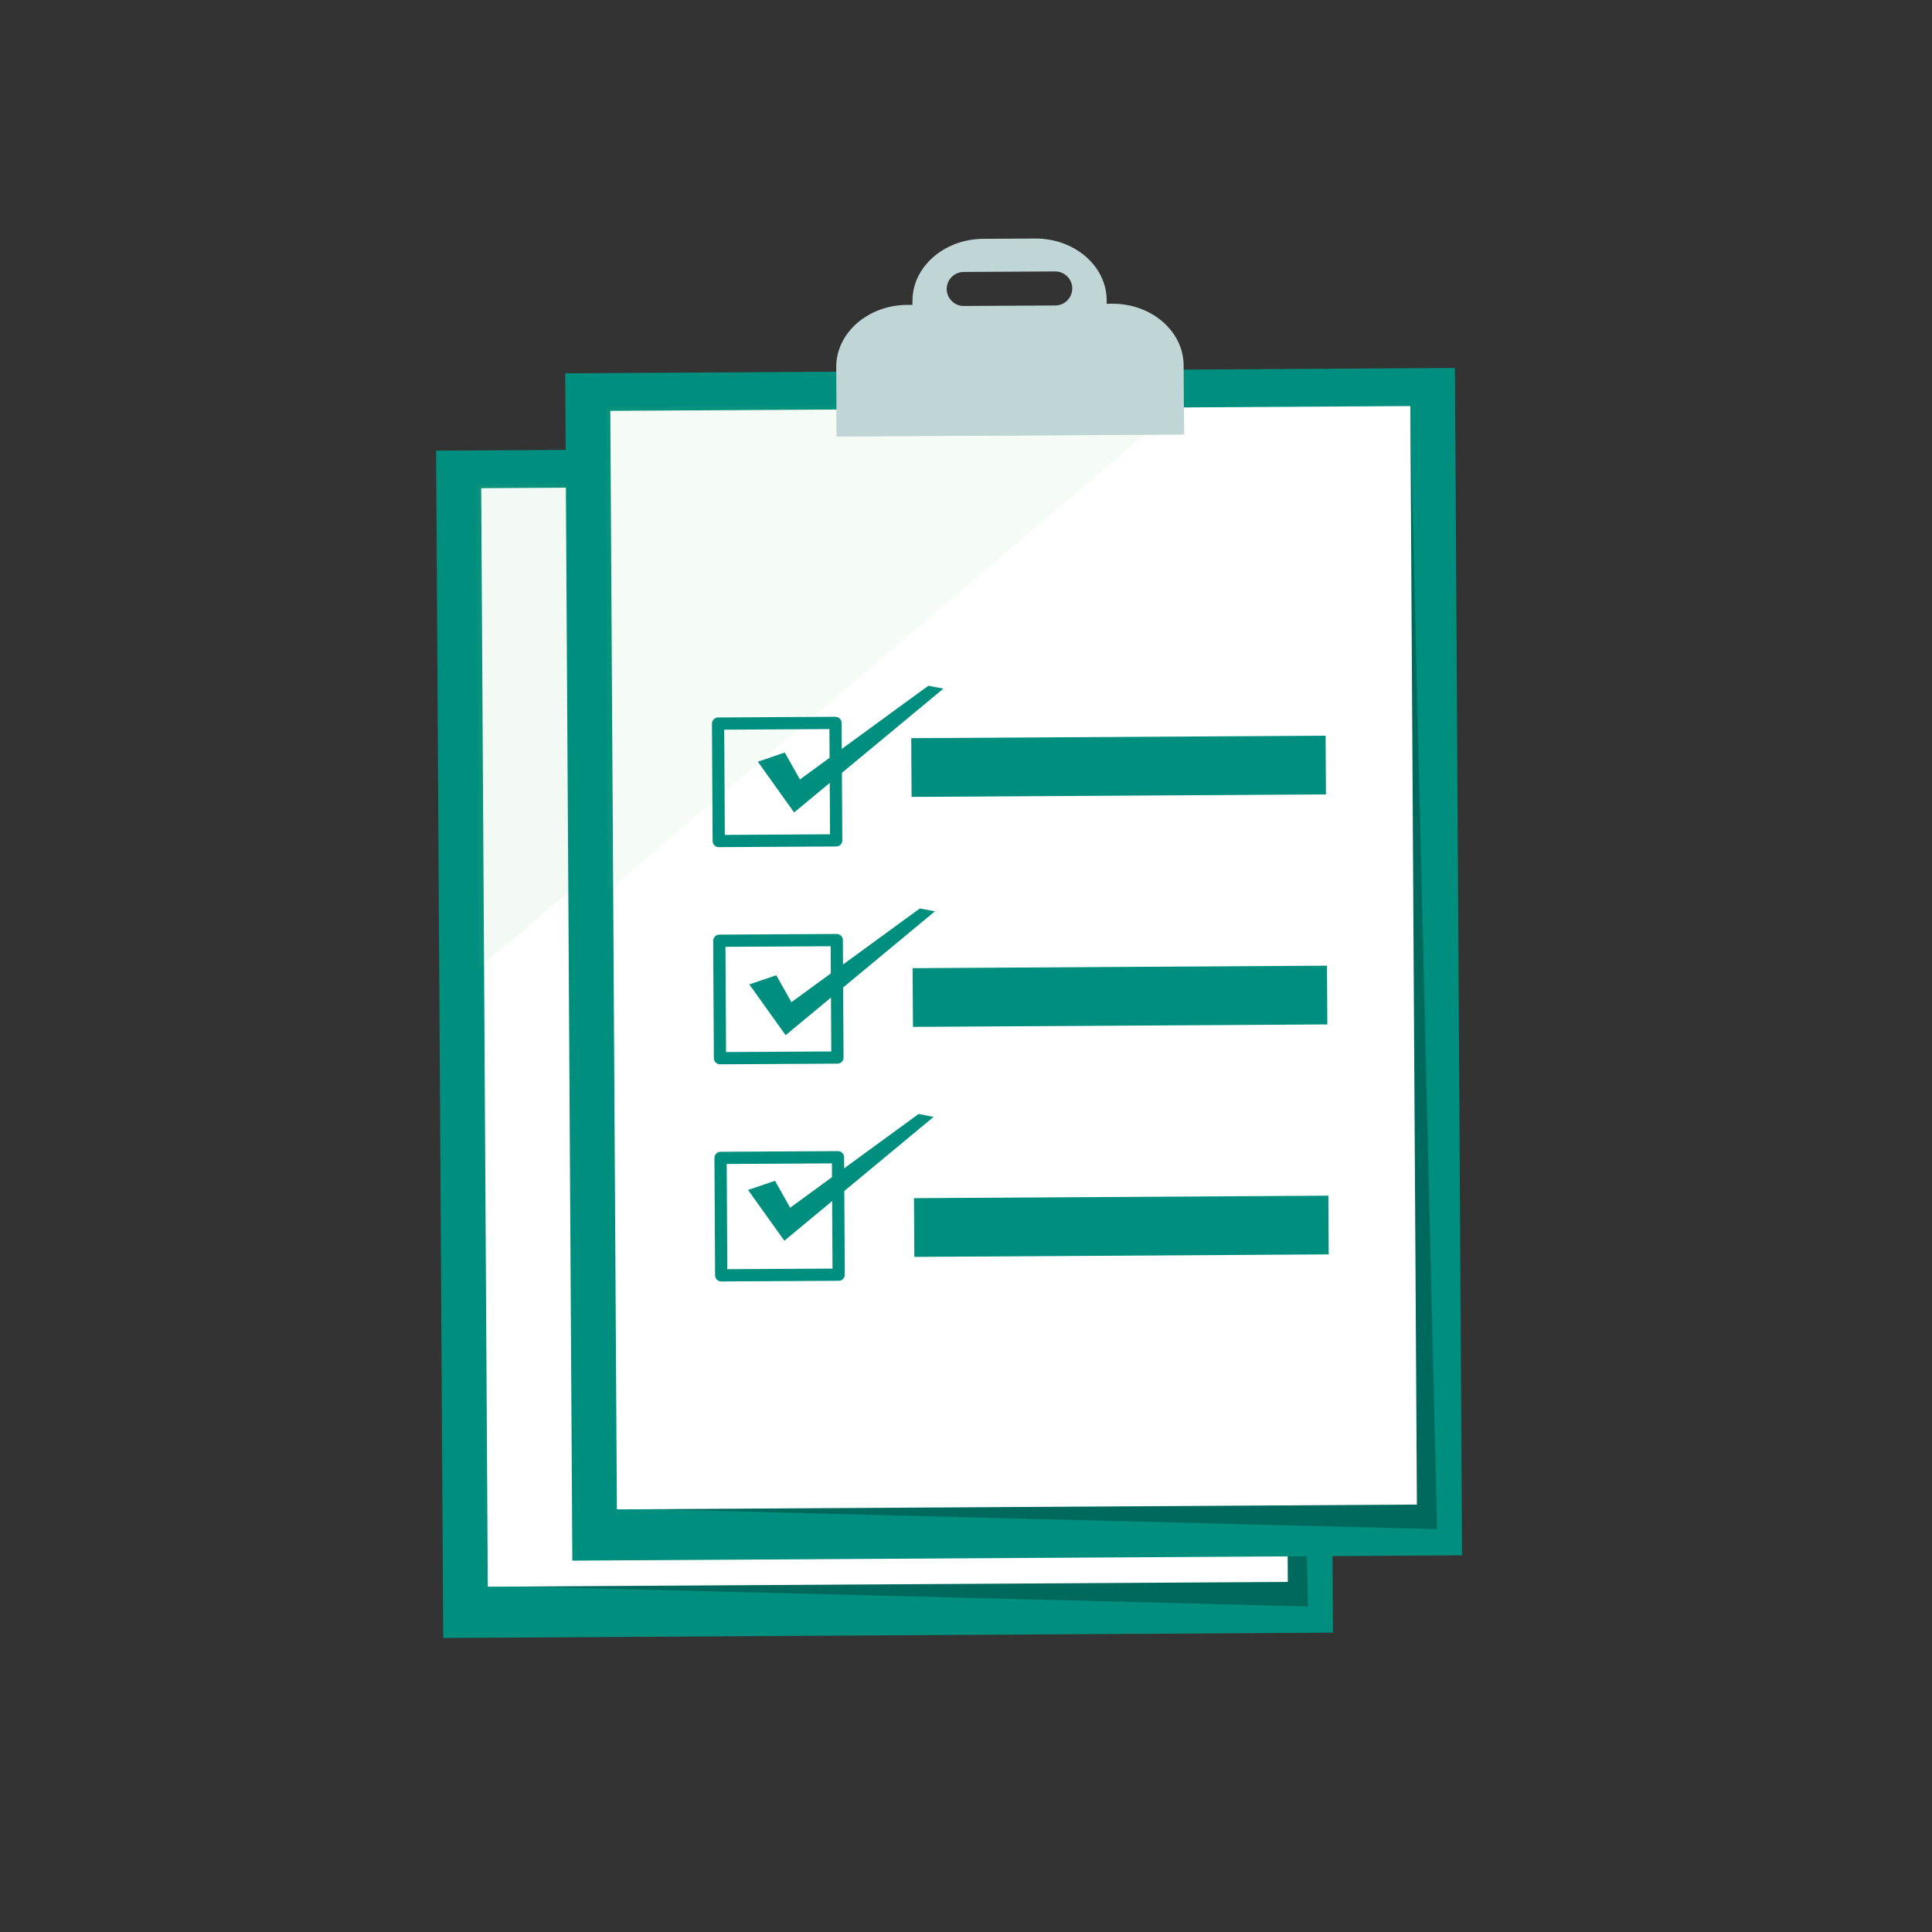 <?xml version="1.0" encoding="utf-8"?>
<!-- Generator: Adobe Illustrator 17.0.0, SVG Export Plug-In . SVG Version: 6.00 Build 0)  -->
<!DOCTYPE svg PUBLIC "-//W3C//DTD SVG 1.1//EN" "http://www.w3.org/Graphics/SVG/1.1/DTD/svg11.dtd">
<svg version="1.1" id="Layer_1" xmlns="http://www.w3.org/2000/svg" xmlns:xlink="http://www.w3.org/1999/xlink" x="0px" y="0px"
	 width="225px" height="225px" viewBox="0 0 225 225" enable-background="new 0 0 225 225" xml:space="preserve">
<rect x="0" y="0" width="225" height="225" fill="#333333" stroke="none"/>
<rect x="51.165" y="52.2" transform="matrix(1 -0.006 0.006 1 -0.69 0.589)" fill="#008E7E" width="103.621" height="138.277"/>
<polygon opacity="0.26" fill="#010101" enable-background="new    " points="59.266,184.782 60.817,184.773 152.332,187.086 
	149.189,56.339 144.943,57.586 "/>
<rect x="56.386" y="56.604" transform="matrix(1 -0.006 0.006 1 -0.686 0.589)" fill="#FFFFFF" width="93.17" height="127.933"/>
<polygon opacity="0.08" fill="#70C171" enable-background="new    " points="55.518,56.387 122.525,56.003 55.731,112.797 "/>
<g opacity="0.47">
	<path fill="#8A969A" d="M82.262,92.481c-4.559,0.026-9.118,0.052-13.678,0.078c-0.385,0.002-0.711,0.331-0.708,0.716
		c0.026,4.559,0.052,9.118,0.078,13.678c0.002,0.385,0.331,0.711,0.716,0.708c4.559-0.026,9.118-0.052,13.678-0.078
		c0.209-0.001,0.368-0.078,0.481-0.193c0.008-0.007,0.016-0.015,0.024-0.023c0.004-0.005,0.009-0.009,0.013-0.014
		c0.115-0.115,0.192-0.275,0.19-0.486c-0.026-4.559-0.052-9.118-0.078-13.678C82.976,92.804,82.648,92.479,82.262,92.481z
		 M81.628,106.163c-4.084,0.023-8.169,0.047-12.253,0.07c-0.023-4.084-0.047-8.169-0.07-12.253c4.084-0.023,8.169-0.047,12.253-0.07
		C81.581,97.994,81.605,102.078,81.628,106.163z"/>
	<path fill="#8A969A" d="M82.407,117.77c-4.559,0.026-9.118,0.052-13.678,0.078c-0.385,0.002-0.711,0.331-0.708,0.716
		c0.026,4.559,0.052,9.118,0.078,13.678c0.002,0.385,0.331,0.71,0.716,0.708c4.559-0.026,9.118-0.052,13.678-0.078
		c0.209-0.001,0.368-0.078,0.481-0.193c0.008-0.007,0.016-0.015,0.024-0.023c0.004-0.005,0.009-0.009,0.013-0.014
		c0.115-0.115,0.192-0.275,0.19-0.486c-0.026-4.559-0.052-9.118-0.078-13.678C83.121,118.094,82.793,117.768,82.407,117.77z
		 M81.773,131.452c-4.084,0.023-8.169,0.047-12.253,0.07c-0.023-4.084-0.047-8.169-0.07-12.253c4.084-0.023,8.169-0.047,12.253-0.07
		C81.726,123.284,81.75,127.368,81.773,131.452z"/>
	<path fill="#8A969A" d="M82.552,143.06c-4.559,0.026-9.118,0.052-13.678,0.078c-0.385,0.002-0.711,0.331-0.708,0.716
		c0.026,4.559,0.052,9.118,0.078,13.678c0.002,0.385,0.33,0.711,0.716,0.708c4.559-0.026,9.118-0.052,13.678-0.078
		c0.209-0.001,0.368-0.078,0.481-0.193c0.008-0.007,0.016-0.015,0.024-0.023c0.004-0.005,0.009-0.009,0.013-0.014
		c0.115-0.115,0.192-0.275,0.19-0.486c-0.026-4.559-0.052-9.118-0.078-13.678C83.266,143.383,82.938,143.058,82.552,143.06z
		 M81.918,156.742c-4.084,0.023-8.169,0.047-12.253,0.07c-0.023-4.084-0.047-8.169-0.07-12.253c4.084-0.023,8.169-0.047,12.253-0.07
		C81.871,148.573,81.895,152.658,81.918,156.742z"/>
</g>
<polygon fill="#6FC171" points="73.221,97.708 76.358,96.642 78.123,99.776 93.081,88.861 94.829,89.201 77.446,103.622 "/>
<polygon fill="#6FC171" points="72.23,123.645 75.367,122.579 77.132,125.713 92.089,114.799 93.838,115.138 76.455,129.559 "/>
<polygon fill="#6FC171" points="72.082,147.583 75.22,146.517 76.984,149.651 91.942,138.736 93.69,139.076 76.308,153.497 "/>
<rect x="91.382" y="148.432" transform="matrix(1 -0.006 0.006 1 -0.864 0.661)" opacity="0.32" fill="#8A969A" enable-background="new    " width="48.257" height="6.839"/>
<rect x="91.23" y="121.646" transform="matrix(1 -0.006 0.006 1 -0.711 0.66)" opacity="0.32" fill="#8A969A" enable-background="new    " width="48.257" height="6.839"/>
<rect x="91.075" y="94.861" transform="matrix(1 -0.006 0.006 1 -0.558 0.658)" opacity="0.32" fill="#8A969A" enable-background="new    " width="48.257" height="6.839"/>
<rect x="66.202" y="43.199" transform="matrix(1 -0.006 0.006 1 -0.638 0.674)" fill="#008E7E" width="103.621" height="138.277"/>
<polygon opacity="0.26" fill="#010101" enable-background="new    " points="74.303,175.78 75.854,175.771 167.369,178.085 
	164.225,47.337 159.98,48.585 "/>
<rect x="71.423" y="47.603" transform="matrix(1 -0.006 0.006 1 -0.634 0.674)" fill="#FFFFFF" width="93.17" height="127.933"/>
<polygon opacity="0.07" fill="#70C171" enable-background="new    " points="70.555,47.385 137.562,47.001 70.768,103.795 "/>
<g>
	
		<rect x="97.418" y="46.932" transform="matrix(1 -0.006 0.006 1 -0.276 0.671)" opacity="0.12" fill="#010101" enable-background="new    " width="40.465" height="3.798"/>
	<g>
		<path fill="#C0D5D5" d="M129.512,35.371l-0.628,0.004l-0.002-0.423c-0.023-3.988-3.754-7.199-8.334-7.173l-6.033,0.035
			c-4.58,0.026-8.274,3.28-8.252,7.268l0.002,0.423l-0.628,0.004c-4.58,0.026-8.274,3.28-8.252,7.268l0.046,8.067l40.46-0.232
			l-0.046-8.067C137.824,38.556,134.092,35.345,129.512,35.371z M122.906,35.575l-10.66,0.061c-1.09,0.006-1.986-0.88-1.992-1.97
			s0.88-1.986,1.97-1.993l10.66-0.061c1.09-0.006,1.986,0.88,1.992,1.97C124.882,34.672,123.996,35.569,122.906,35.575z"/>
	</g>
</g>
<g>
	<path fill="#008E7E" d="M97.299,83.479c-4.559,0.026-9.118,0.052-13.678,0.078c-0.385,0.002-0.711,0.331-0.708,0.716
		c0.026,4.559,0.052,9.118,0.078,13.678c0.002,0.385,0.331,0.711,0.716,0.708c4.559-0.026,9.118-0.052,13.678-0.078
		c0.209-0.001,0.368-0.078,0.481-0.193c0.008-0.007,0.016-0.015,0.024-0.023c0.004-0.005,0.009-0.009,0.013-0.014
		c0.115-0.115,0.192-0.275,0.19-0.486c-0.026-4.559-0.052-9.118-0.078-13.678C98.013,83.802,97.685,83.477,97.299,83.479z
		 M96.665,97.161c-4.084,0.023-8.169,0.047-12.253,0.07c-0.023-4.084-0.047-8.169-0.07-12.253c4.084-0.023,8.169-0.047,12.253-0.07
		C96.618,88.992,96.642,93.077,96.665,97.161z"/>
	<path fill="#008E7E" d="M97.444,108.769c-4.559,0.026-9.118,0.052-13.678,0.078c-0.385,0.002-0.711,0.331-0.708,0.716
		c0.026,4.559,0.052,9.118,0.078,13.678c0.002,0.385,0.331,0.711,0.716,0.708c4.559-0.026,9.118-0.052,13.678-0.078
		c0.209-0.001,0.368-0.078,0.481-0.193c0.008-0.007,0.016-0.015,0.024-0.023c0.004-0.005,0.009-0.009,0.013-0.014
		c0.115-0.115,0.192-0.275,0.19-0.486c-0.026-4.559-0.052-9.118-0.078-13.678C98.158,109.092,97.83,108.767,97.444,108.769z
		 M96.81,122.451c-4.084,0.023-8.169,0.047-12.253,0.07c-0.023-4.084-0.047-8.169-0.07-12.253c4.084-0.023,8.169-0.047,12.253-0.07
		C96.763,114.282,96.787,118.366,96.81,122.451z"/>
	<path fill="#008E7E" d="M97.589,134.058c-4.559,0.026-9.118,0.052-13.678,0.078c-0.385,0.002-0.711,0.331-0.708,0.716
		c0.026,4.559,0.052,9.118,0.078,13.678c0.002,0.385,0.33,0.711,0.716,0.708c4.559-0.026,9.118-0.052,13.678-0.078
		c0.209-0.001,0.368-0.078,0.481-0.193c0.008-0.007,0.016-0.015,0.024-0.023c0.004-0.005,0.009-0.009,0.013-0.014
		c0.115-0.115,0.192-0.275,0.19-0.486c-0.026-4.559-0.052-9.118-0.078-13.678C98.303,134.382,97.975,134.056,97.589,134.058z
		 M96.955,147.74c-4.084,0.023-8.169,0.047-12.253,0.07c-0.023-4.084-0.047-8.169-0.07-12.253c4.084-0.023,8.169-0.047,12.253-0.07
		C96.908,139.572,96.932,143.656,96.955,147.74z"/>
</g>
<polygon fill="#008E7E" points="88.258,88.706 91.395,87.64 93.16,90.774 108.117,79.86 109.866,80.199 92.483,94.62 "/>
<polygon fill="#008E7E" points="87.267,114.644 90.404,113.578 92.169,116.711 107.126,105.797 108.875,106.136 91.492,120.558 "/>
<polygon fill="#008E7E" points="87.119,138.581 90.257,137.515 92.021,140.649 106.979,129.735 108.727,130.074 91.345,144.495 "/>
<rect x="106.418" y="139.431" transform="matrix(1 -0.006 0.006 1 -0.812 0.746)" fill="#008E7E" width="48.257" height="6.839"/>
<rect x="106.266" y="112.645" transform="matrix(1 -0.006 0.006 1 -0.659 0.745)" fill="#008E7E" width="48.257" height="6.839"/>
<rect x="106.114" y="85.86" transform="matrix(1 -0.006 0.006 1 -0.507 0.744)" fill="#008E7E" width="48.257" height="6.839"/>
<circle fill="none" cx="112.5" cy="112.782" r="110.782"/>
</svg>

